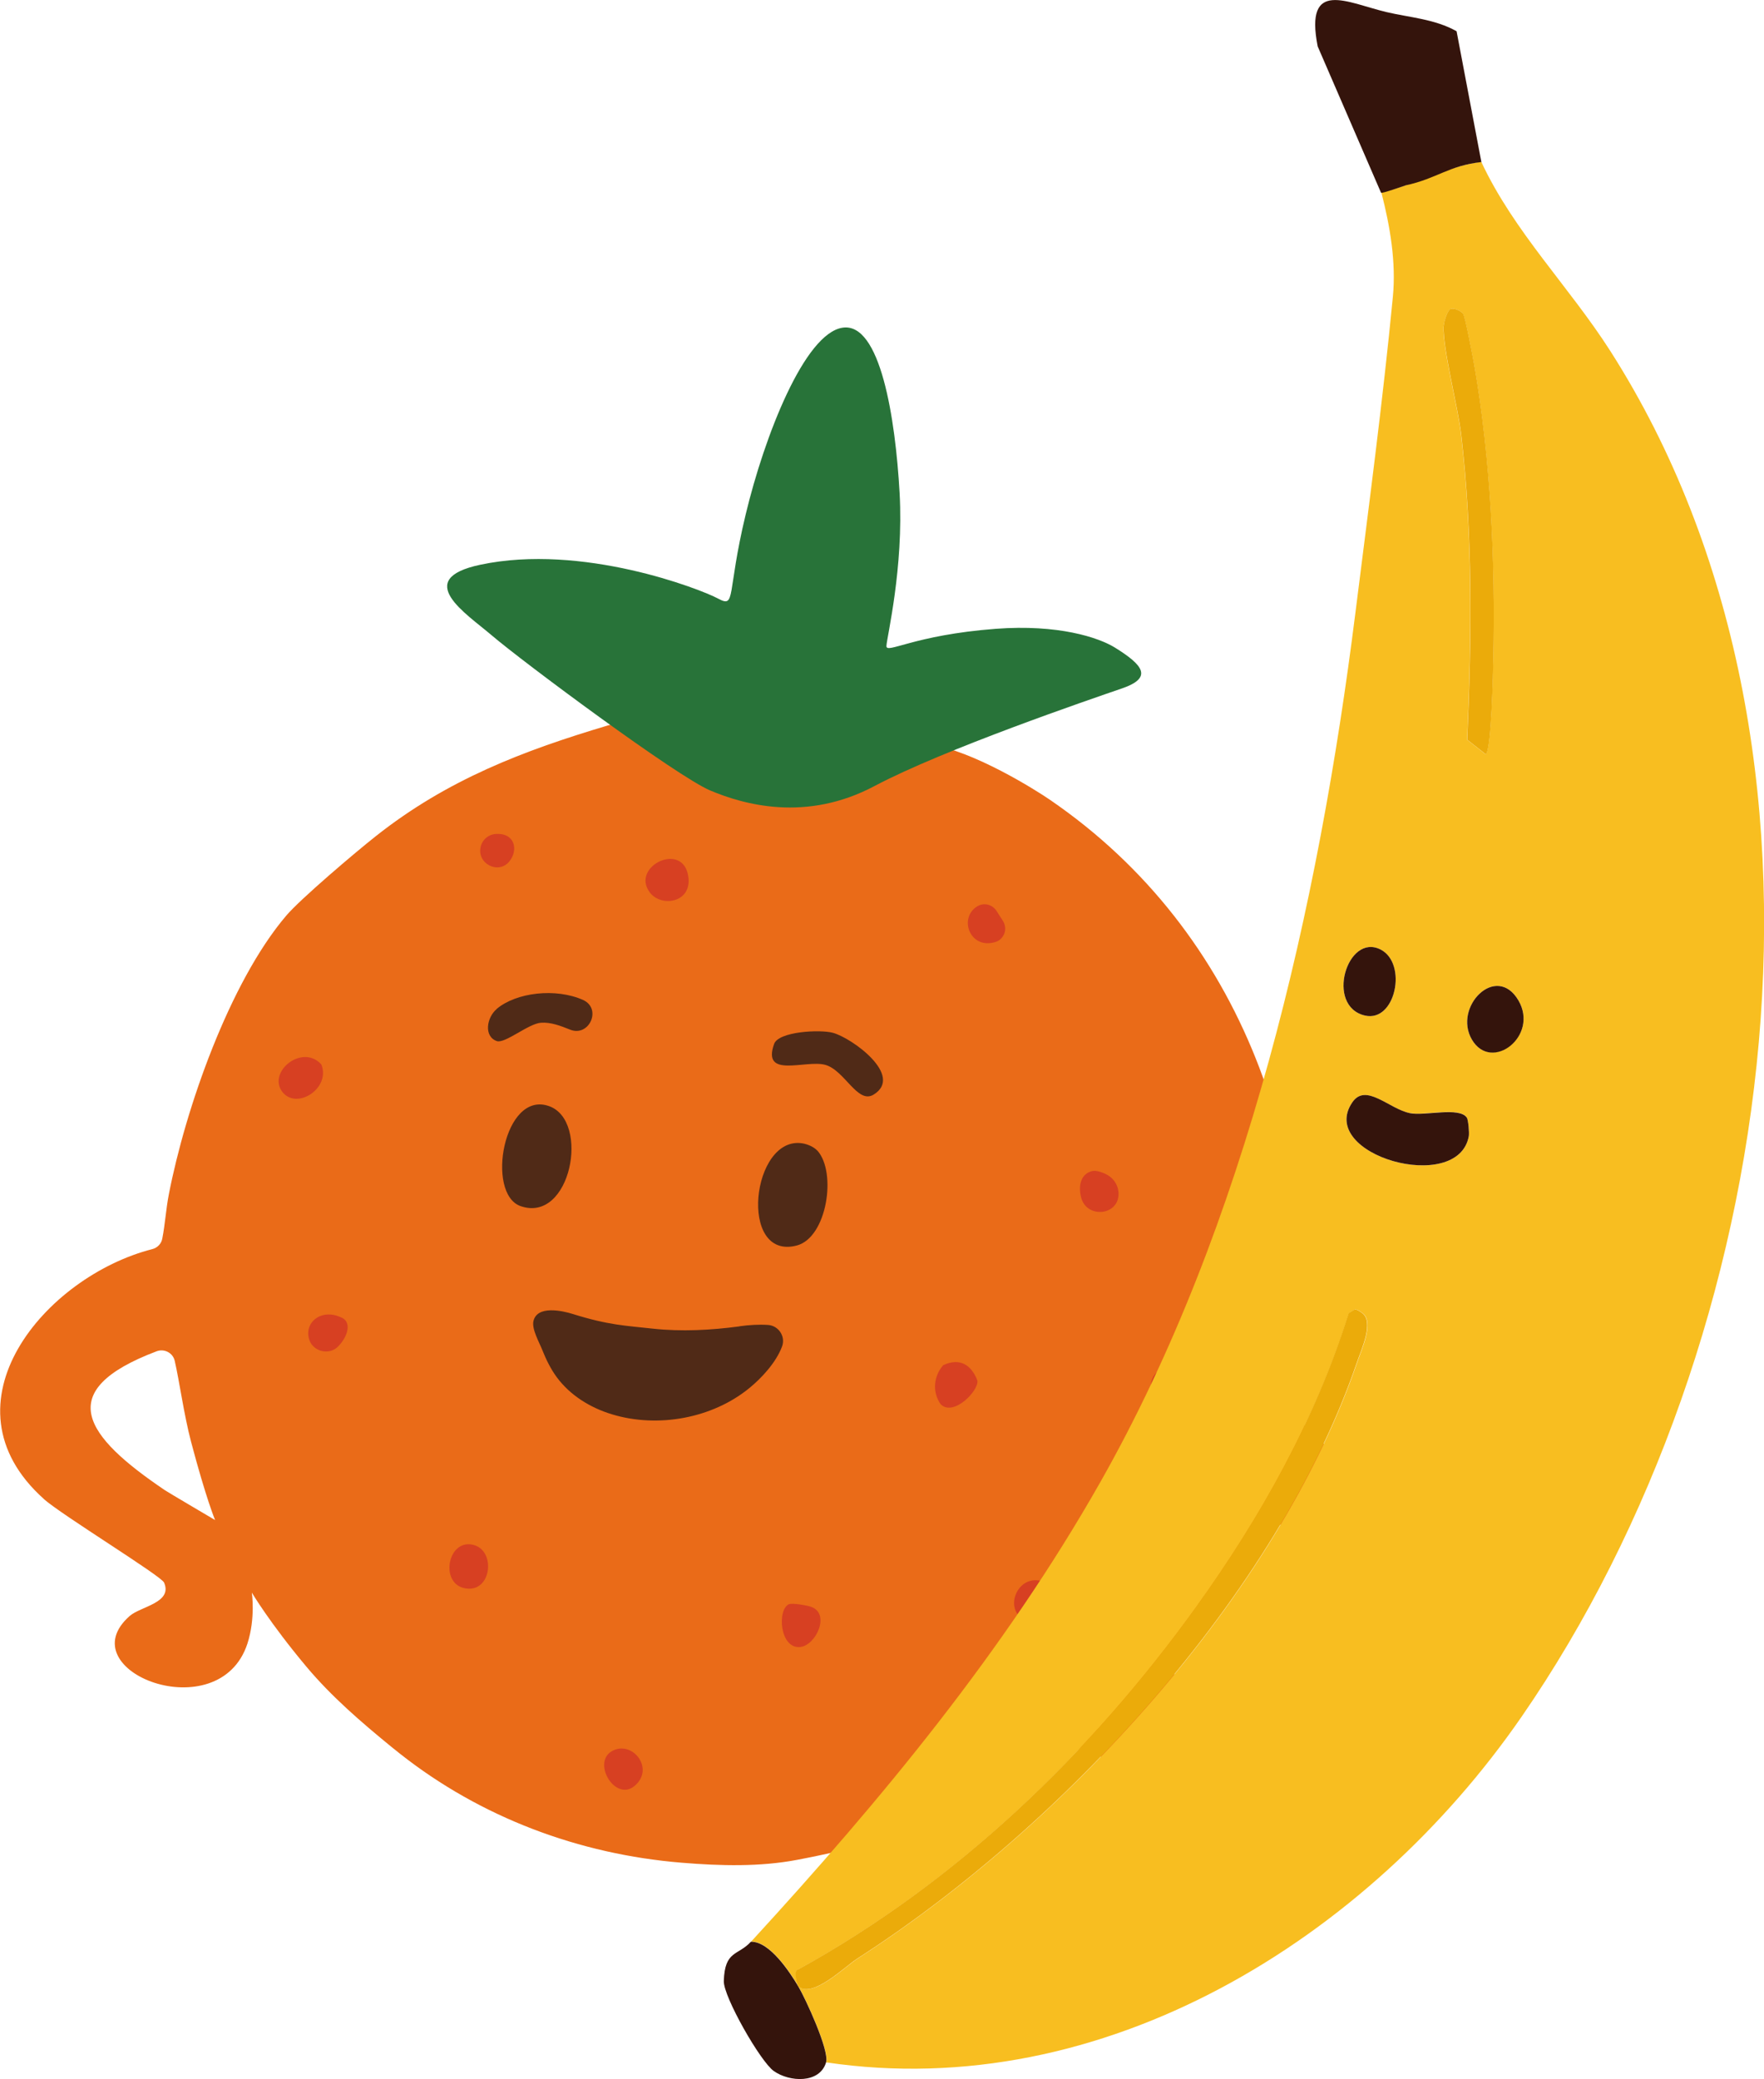 <?xml version="1.0" encoding="UTF-8"?><svg id="Camada_2" xmlns="http://www.w3.org/2000/svg" viewBox="0 0 147.3 173.58"><g id="TEXTS"><path d="M3.64,125.14c1.47,1.32,9.82,6.43,10.06,6.99.74,1.69-1.96,1.99-2.87,2.79-5.21,4.59,7.47,9.52,9.83,2.31.69-2.13.37-4.26.37-4.26,0,0,1.5,2.54,4.57,6.2,2.09,2.49,4.58,4.63,7.1,6.69.23.19.47.38.7.56,6.74,5.32,14.96,8.4,23.52,9.1,3.25.27,6.54.35,9.65-.24,4.88-.93,9.88-2.25,14.34-4.2,4.17-1.83,8.1-4.03,11.58-6.82-2.08,4.53,1.76,8.54,7.5,8.87,4.06.24,5.14-4.1,1.58-5.41-.5-.18-.8-.69-.72-1.22.08-.54.53-.95,1.08-.98,4.65-.2,16.01.62,16.31-9.8.05-1.86-.05-2.31-.57-4.19-1.5-5.4-5.14-9.21-9.14-12.89-.14-.13-.25-.29-.31-.47-.23-.77.11-1.59.19-2.36,1.93-18.97-4.52-37.93-20.73-49.03-1.22-.84-6.4-4.09-10.06-4.64-3.4-.51-7.67,1.01-11.79.87-6.38-.22-9.3.78-14.07-2.33-.28-.18-.62-.23-.94-.13-7.15,2.13-13.46,4.54-19.41,9.24-1.74,1.37-6.35,5.29-7.51,6.66-4.75,5.58-8.42,16.14-9.8,23.26-.24,1.22-.31,2.49-.55,3.71-.08.43-.41.76-.83.87-8.94,2.28-17.92,12.92-9.07,20.85ZM97.05,140.03v-.09c.89-1,1.73-2.05,2.52-3.17.55-.78,3.99-6.59,5.21-9.37.31-.7,1.2-.91,1.78-.41,3.06,2.63,6.81,7.93,3.54,10.81-2.91,2.57-8.88.94-13.05,2.24ZM13.08,112.82c.64-.24,1.36.13,1.51.8.39,1.69.77,4.5,1.36,6.74,1.27,4.8,2.01,6.55,2.01,6.55,0,0-3.89-2.29-4.19-2.49-6.64-4.49-9.47-8.28-.69-11.6Z" style="fill:#ea6b18;"/><path d="M61.76,110.74c-2.4.32-4.84.45-7.25.19-2.27-.25-3.7-.29-6.67-1.22-.89-.28-3.01-.75-3.3.61-.14.67.51,1.79.75,2.41.31.78.7,1.57,1.19,2.24,1.13,1.53,2.8,2.56,4.61,3.11,3.83,1.17,8.4.35,11.51-2.21.96-.79,2.19-2.08,2.7-3.44.32-.84-.28-1.75-1.17-1.81-.77-.05-1.57,0-2.37.11Z" style="fill:#502a17;"/><path d="M68.25,96.07c-.29-.32-.82-.54-1.24-.61-4.25-.69-5.4,9.81-.48,8.53,2.53-.66,3.36-6.11,1.72-7.93Z" style="fill:#502a17;"/><path d="M45.87,92.36c-3.81-1.39-5.34,7.31-2.4,8.34,4.2,1.46,5.82-7.09,2.4-8.34Z" style="fill:#502a17;"/><path d="M69.55,86.23c-1.06-.29-4.53-.12-4.91.93-1.04,2.92,2.61,1.31,4.25,1.74s2.71,3.32,4.06,2.49c2.55-1.57-1.79-4.72-3.4-5.16Z" style="fill:#502a17;"/><path d="M41.47,84.25c-.83.7-1.09,2.28.01,2.67.68.24,2.63-1.45,3.69-1.53.82-.06,1.65.26,2.42.57,1.61.66,2.69-1.75,1.1-2.47-2.27-1.02-5.58-.64-7.22.75Z" style="fill:#502a17;"/><path d="M78.76,113.98c-.8.93-.93,2.22-.22,3.25,1.03,1.08,3.17-1.06,3.08-1.95-.5-1.34-1.48-1.94-2.86-1.3Z" style="fill:#d74022;"/><path d="M23.56,91.14c1.18,1.59,4.09-.27,3.27-2.27-1.58-1.75-4.5.61-3.27,2.27Z" style="fill:#d74022;"/><path d="M87.39,132.17c-2.28-1.15-3.79,2.19-1.75,3.16,2.38,1.13,3.12-2.47,1.75-3.16Z" style="fill:#d74022;"/><path d="M92.1,97.92c-.38-.14-.75-.26-1.15-.06-.75.33-.9,1.26-.67,2.13.48,1.8,3.2,1.49,3.12-.38-.03-.7-.45-1.38-1.31-1.69Z" style="fill:#d74022;"/><path d="M98.83,114.47c-2.84-1.34-3.62,2.19-1.63,3.08,1.65.73,3.33-2.27,1.63-3.08Z" style="fill:#d74022;"/><path d="M39.51,128.98c-2.11-.51-2.79,3.14-.77,3.61,2.3.54,2.74-3.14.77-3.61Z" style="fill:#d74022;"/><path d="M65.89,133.93c-1.02.44-.78,3.76.93,3.58,1.33-.14,2.53-2.78.92-3.35-.35-.13-1.59-.34-1.86-.22Z" style="fill:#d74022;"/><path d="M51.04,146.24c-1.59,1,.36,4.22,1.96,2.86,1.74-1.48-.28-3.91-1.96-2.86Z" style="fill:#d74022;"/><path d="M28.56,110.03c-1.69-.86-3.22.38-2.73,1.84.15.46.55.8,1.02.92h0c.47.12.99.01,1.34-.33.75-.71,1.26-1.99.37-2.44Z" style="fill:#d74022;"/><path d="M83.82,78.05h0c.18-.37.15-.81-.07-1.16l-.54-.84c-.34-.53-1.03-.71-1.57-.4-1.63.94-.68,3.66,1.48,3,.31-.09.56-.32.7-.61Z" style="fill:#d74022;"/><path d="M57.48,73.21c-.41-3.03-4.85-.88-3.22,1.3.94,1.26,3.52.88,3.22-1.3Z" style="fill:#d74022;"/><path d="M40.15,70.65h0c-.39,1.44,1.48,2.42,2.4,1.25.74-.94.46-2.38-1.17-2.27-.58.04-1.08.45-1.23,1.02Z" style="fill:#d74022;"/><path d="M73.04,65.62c5.75-3.05,18.02-7.24,20.64-8.14s1.77-1.95-.56-3.4c-1.4-.87-4.78-1.97-9.97-1.58-6.86.52-9.16,2.14-9.13,1.43s1.45-6.52,1.1-12.77c-.35-6.26-1.61-14.29-4.77-13.8-3.16.49-6.5,8.98-8.09,15.62-1.59,6.63-.78,7.81-2.29,7s-11.36-4.63-19.86-2.83c-5.71,1.21-1.16,4.09.92,5.87,2.63,2.25,15.51,11.82,18.28,12.98,2.76,1.16,7.98,2.68,13.73-.38Z" style="fill:#287339;"/><path d="M123.7,13.53c2.72,5.82,7.33,10.4,10.77,15.78,21.23,33.24,14.3,82.59-7.41,114.02-12.82,18.56-34.91,32.3-58.07,28.86.29-.98-1.72-5.33-2.32-6.34,1.21,1.02,3.85-1.62,4.93-2.32,17.04-10.96,35.04-30.29,41.73-49.79.39-1.13,1.46-3.42.41-4.13-.18-.12-.37-.28-.6-.28l-.5.3c-2.78,8.89-7.37,17.07-12.79,24.6-8.8,12.22-19.98,22.93-33.18,30.2-.44.03-.06,1.36,0,1.41-.72-1.21-2.39-3.76-3.95-3.73,10.87-11.84,21.15-24.25,29.14-38.33,12.23-21.55,18.25-48.16,21.32-72.61,1.08-8.59,2.31-17.84,3.13-26.4.28-2.89-.24-5.9-.96-8.7,2.61-.57,5.61-2.24,8.38-2.56ZM120.54,27.24c-.09,1.8,1.19,6.73,1.46,8.99.99,8.46.88,17.02.51,25.53l1.55,1.22c.47-.36.61-6.93.63-8.03.17-8.05-.21-16.58-1.6-24.5-.11-.6-.76-4.09-.93-4.27-.19-.22-.73-.47-.98-.4-.31.08-.61,1.07-.63,1.47ZM126.79,83.52c-1.85-3.14-5.48.55-3.88,3.28s5.63-.29,3.88-3.28ZM113.98,84.79c2.56.59,3.57-4.35,1.31-5.51-2.8-1.43-4.65,4.74-1.31,5.51ZM117.74,92.94c-1.75-.35-3.69-2.57-4.82-.9-2.98,4.39,8.84,7.74,9.73,2.82.05-.27-.04-1.37-.17-1.56-.62-.92-3.51-.12-4.74-.37Z" style="fill:#f8be20;"/><path d="M123.7,13.53l-2.07-10.92c-1.8-1.02-3.94-1.15-5.85-1.6-3.29-.78-6.86-2.83-5.75,2.86l5.29,12.22c.07.09,1.94-.58,2.08-.62,2.61-.57,3.52-1.62,6.3-1.94Z" style="fill:#34140c;"/><path d="M62.7,162.12c-1.08,1.18-2.18.7-2.26,3.28-.04,1.3,3.06,6.73,4.17,7.51,1.32.94,3.84,1.06,4.37-.72.29-.98-1.72-5.33-2.32-6.34-.72-1.21-2.39-3.76-3.95-3.73Z" style="fill:#34140c;"/><path d="M66.65,165.85c1.21,1.02,3.85-1.62,4.93-2.32,17.04-10.96,35.04-30.29,41.73-49.79.39-1.13,1.46-3.42.41-4.13-.18-.12-.37-.28-.6-.28l-.5.3c-2.78,8.89-7.37,17.07-12.79,24.6-8.8,12.22-19.98,22.93-33.18,30.2-.44.03-.06,1.36,0,1.41Z" style="fill:#ebab0a;"/><path d="M121.18,25.77c-.31.08-.61,1.07-.63,1.47-.09,1.8,1.19,6.73,1.46,8.99.99,8.46.88,17.02.51,25.53l1.55,1.22c.47-.36.61-6.93.63-8.03.17-8.05-.21-16.58-1.6-24.5-.11-.6-.76-4.09-.93-4.27-.19-.22-.73-.47-.98-.4Z" style="fill:#ebab0a;"/><path d="M122.48,93.31c-.62-.92-3.51-.12-4.74-.37-1.75-.35-3.69-2.57-4.82-.9-2.98,4.39,8.84,7.74,9.73,2.82.05-.27-.04-1.37-.17-1.56Z" style="fill:#34140c;"/><path d="M122.91,86.8c1.63,2.77,5.63-.29,3.88-3.28-1.85-3.14-5.48.55-3.88,3.28Z" style="fill:#34140c;"/><path d="M115.29,79.28c-2.8-1.43-4.65,4.74-1.31,5.51,2.56.59,3.57-4.35,1.31-5.51Z" style="fill:#34140c;"/></g></svg>